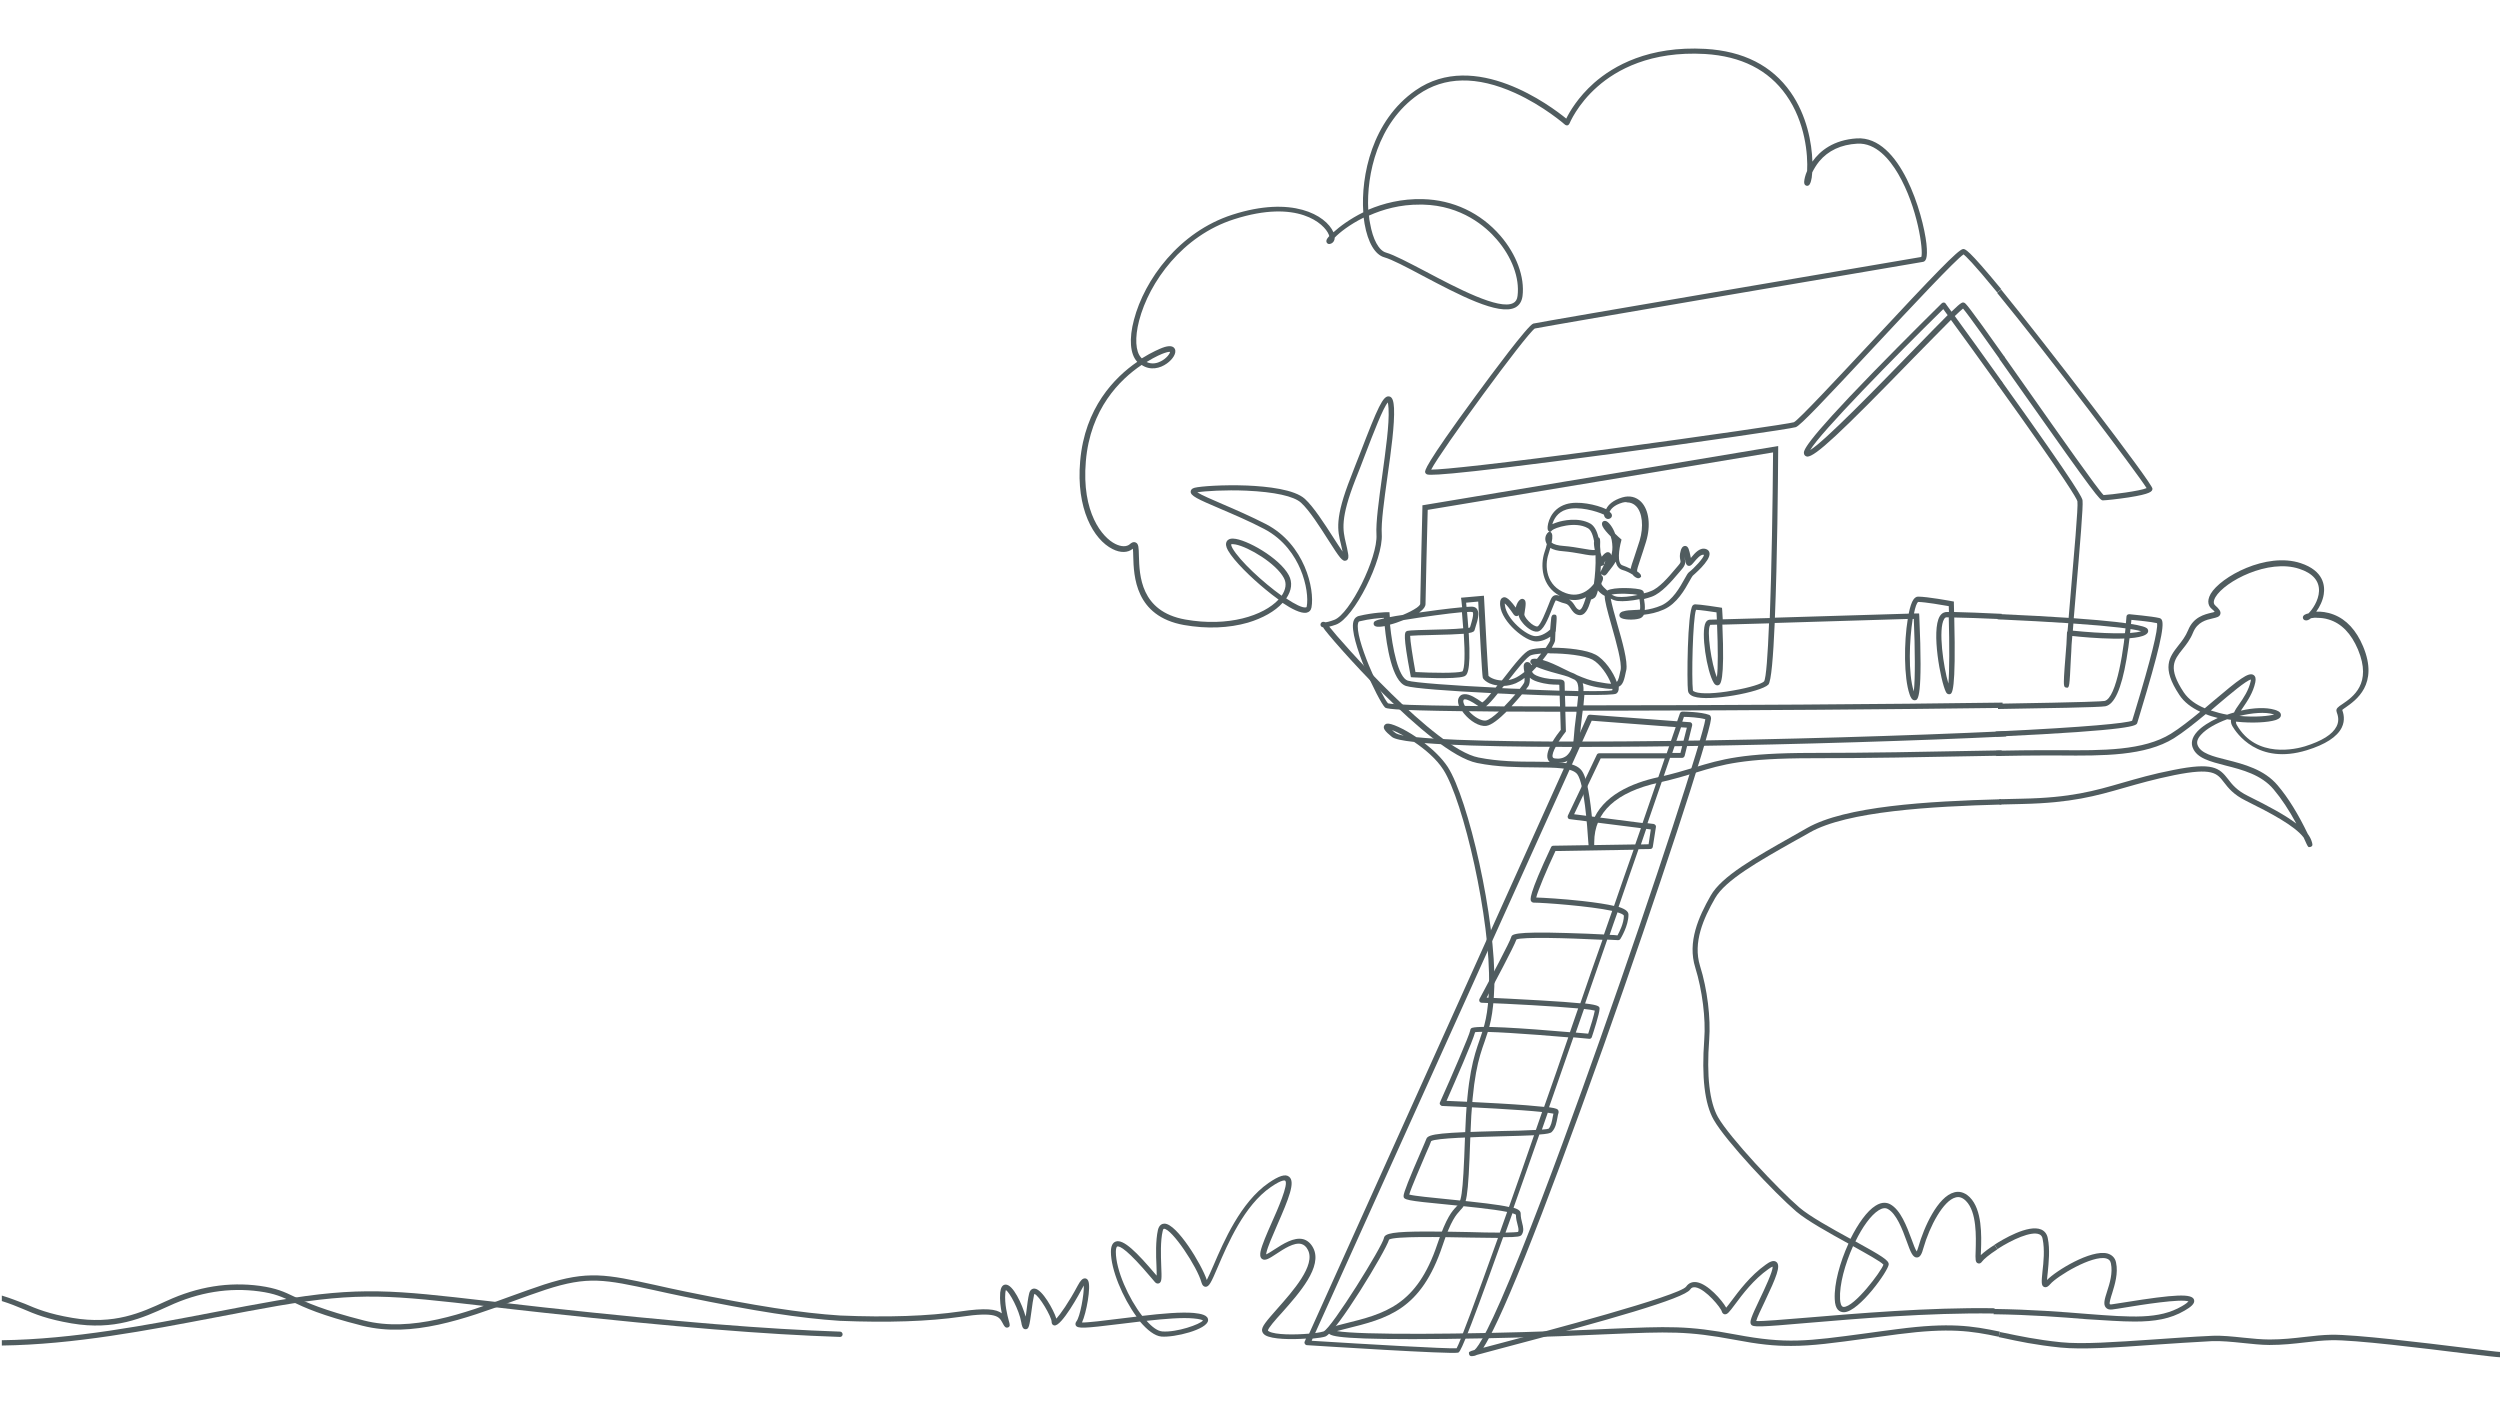 <?xml version="1.0" encoding="utf-8"?>
<!-- Generator: Adobe Illustrator 28.0.0, SVG Export Plug-In . SVG Version: 6.00 Build 0)  -->
<svg version="1.1" id="Layer_1" xmlns="http://www.w3.org/2000/svg" xmlns:xlink="http://www.w3.org/1999/xlink" x="0px" y="0px"
	 viewBox="0 0 1366 768" style="enable-background:new 0 0 1366 768;" xml:space="preserve">
<style type="text/css">
	.st0{fill:#505C5F;}
</style>
<g>
	<path class="st0" d="M1366,741.6v-2.9c-1.2,0-9-1-18.8-2.2c-22.6-2.8-60.5-7.4-73.3-7.2c-4.9,0.1-9.6,0.6-14.6,1.2
		c-6,0.7-12.2,1.4-19.2,1.4c-4.4,0-9.4-0.5-14.3-1c-5.9-0.6-12-1.3-17.3-1c-11.1,0.5-21.7,1.3-32,2c-20.8,1.4-38.7,2.7-50.4,1.5
		c-13.5-1.4-22.7-3.4-30.9-5.1l-2.5-0.5l-0.6,2.8l2.5,0.5c8.2,1.8,17.5,3.8,31.2,5.2c11.9,1.2,30,0,50.9-1.5
		c10.2-0.7,20.8-1.4,31.9-2c5-0.2,11,0.4,16.8,1c4.9,0.5,10.1,1.1,14.6,1.1c7.2,0,13.4-0.7,19.5-1.4c4.9-0.6,9.6-1.1,14.3-1.2
		c12.6-0.3,50.3,4.4,72.9,7.2C1358.5,740.9,1364.7,741.6,1366,741.6z"/>
	<path class="st0" d="M1166.4,722.1c10.9,0,19.5-1.4,27.3-6c3.1-1.8,5.9-3.8,5.1-6c-1.2-3.3-10-3-37.9,1.5c-3.3,0.5-5.8,0.9-7.1,1.1
		c-0.8,0.1-1-0.1-1-0.1c-0.4-0.6,0.6-3.9,1.3-6c1.4-4.6,3.4-10.9,2.1-16.8c-0.5-2.5-2.2-4.2-4.7-4.9c-9-2.3-28.1,9.4-33,14.5
		c0.1-1.2,0.2-2.8,0.4-4.2c0.5-5.3,1.3-12.5,0-18.7c-0.4-2.2-1.7-3.9-3.6-4.7c-7.1-3-21.3,5.6-25.5,8.3l1.6,2.4
		c8.2-5.3,18.5-9.9,22.8-8.1c1.1,0.4,1.7,1.3,1.9,2.6c1.2,5.8,0.5,12.7-0.1,17.8c-0.5,5.4-0.8,7.7,0.9,8.4c1.5,0.6,2.8-0.9,3.3-1.5
		c4-4.6,23.1-16,30.6-14.1c1.5,0.4,2.3,1.2,2.6,2.7c1.1,5.2-0.6,10.8-2.1,15.4c-1.3,4-2.2,7-0.7,8.7c0.7,0.9,1.9,1.3,3.5,1.1
		c1.3-0.1,3.9-0.6,7.2-1.1c8.5-1.4,30.4-4.9,34.5-3.3c-0.4,0.4-1.3,1.3-3.6,2.6c-12.5,7.3-27.4,6.1-52.1,4.2
		c-13.4-1.1-30.1-2.4-50.8-2.7l0,2.9c20.6,0.3,37.3,1.6,50.6,2.7C1150.2,721.4,1158.8,722.1,1166.4,722.1z"/>
	<path class="st0" d="M1260.3,461.1c-0.5-1.2-1.1-2.3-1.6-3.5c-4.9-6.4-17.7-13.2-31.6-20.1c-6.7-3.3-9.6-7-11.9-10
		c-3.9-5.1-6.3-8.1-27-4c-11.3,2.3-19.6,4.7-27.7,7c-15.3,4.4-28.6,8.2-55.5,8.8c-4.1,0.1-8.2,0.2-12.5,0.3l-0.1-2.9
		c4.3-0.1,8.5-0.2,12.5-0.3c26.6-0.5,39.6-4.3,54.8-8.7c8.1-2.3,16.5-4.8,27.9-7c21.4-4.3,25-1.2,29.8,5c2.2,2.9,4.8,6.2,10.9,9.2
		c11.7,5.8,20.5,10.6,26.4,15.1c-4-7.4-8.1-13.6-12.4-18.7c-6.7-8-17.1-10.7-26.2-13c-8.5-2.2-15.8-4-18-9.8c-0.8-2-0.9-5.1,2.5-8.8
		c2.6-2.8,6.6-5.3,11.2-7.4c-2.3-0.6-4.5-1.2-6.6-2.1c-6,5-12.3,10-17.4,13.2c-15.7,9.7-38.4,9.6-62.4,9.4c-3.2,0-6.4,0-9.7,0
		c-6.3,0-14,0.1-25,0.3l-0.1-2.9c11-0.2,18.7-0.3,25-0.3c3.2,0,6.5,0,9.7,0c23.6,0.2,45.9,0.3,60.9-9c4.7-2.9,10.4-7.4,16-12
		c-4.7-2.2-8.8-5.2-11.4-9.2c-10-15-5.4-20.7-0.6-26.9c2-2.5,4-5.1,5.4-8.5c2.9-7.2,9-8.6,12.7-9.5c0.6-0.1,1.3-0.3,1.8-0.5
		c-0.2-0.3-0.7-0.9-1.7-1.7c-1.3-1.1-3-3.7-0.5-8.1c5.4-9.3,30.4-23,49.2-16.8c12.7,4.2,13.3,12.5,12.6,17c-0.5,3.4-2.2,6.9-4.1,9.5
		c2.5-0.1,5.9,0.2,9.5,1.6c7,2.7,12.4,8.6,16.1,17.4c8.7,20.8-4.1,29.5-9.5,33.3c-0.7,0.5-1.5,1-1.9,1.4c0.6,1.7,1.8,5.5-0.3,9.7
		c-2.5,5-8.9,9.2-19,12.3c-26.8,8.3-38.6-9.5-40.7-13.1c-0.7-1.2-0.9-2.3-0.8-3.5c-0.7-0.1-1.4-0.2-2.1-0.3
		c-5.9,2.2-11.2,5.1-14.2,8.4c-2,2.1-2.6,4.1-1.9,5.8c1.7,4.4,8.3,6.1,16,8c9.1,2.3,20.4,5.2,27.7,13.9c5.8,6.8,11.3,15.8,16.5,26.6
		c0.9,1.2,1.6,2.5,2,3.7c0.6,1.8,0.9,2.8-0.4,3.3c-0.2,0.1-0.4,0.1-0.6,0.1C1261.3,463.2,1260.9,462.3,1260.3,461.1z M1262.7,337.8
		c-0.9,0.8-1.9,1.2-2.6,1.2c-1.2,0-1.7-0.7-1.8-1.4c-0.2-1.6,1.9-2.2,2.9-2.4c0,0,0.1,0,0.1,0c2.1-2,5.6-7,5.8-12.2
		c0.2-5.6-3.4-9.8-10.8-12.2c-16.9-5.6-40.7,6.8-45.8,15.5c-1.7,3-0.5,4.1-0.1,4.5c2,1.8,3.2,3.2,2.8,4.7c-0.4,1.6-2.1,1.9-4.2,2.4
		c-3.5,0.8-8.3,1.9-10.7,7.7c-1.5,3.8-3.8,6.7-5.8,9.2c-4.7,5.9-8.1,10.2,0.7,23.5c2.7,4,6.9,6.8,11.5,8.7c1.6-1.3,3.1-2.6,4.6-3.9
		c14.1-11.9,19.3-16,22-14.3c1.1,0.7,1.4,2,1,4c-1.2,5.7-4.3,10.2-6.8,13.9c-0.4,0.6-0.7,1.1-1.1,1.6c6.9-1.6,13.7-1.9,18.4-0.5
		c1,0.3,3.5,1,3.5,2.9c0,1.8-2.2,2.5-3.1,2.8c-3.9,1.2-12.4,1.8-21.5,0.8c0,0.6,0.1,1.1,0.4,1.7c10.8,18.9,33,13.1,37.3,11.8
		c9.3-2.9,15.1-6.5,17.3-10.9c1.7-3.3,0.6-6.3,0.1-7.7l-0.1-0.4c-0.5-1.6,0.9-2.6,3.2-4.1c5.7-3.9,16.3-11.1,8.5-29.8
		c-3.7-8.7-9-14.3-16-16.4c-2.2-0.7-4.3-0.9-6.1-0.9C1265.1,337.4,1263.8,337.6,1262.7,337.8z M1242.3,390.3
		c-4.6-1.4-11.7-0.8-18.7,0.9c9.1,0.8,16.2,0,19-0.8C1242.6,390.4,1242.4,390.3,1242.3,390.3z M1223.4,384.9
		c2.5-3.6,5.3-7.7,6.4-12.8c0.1-0.4,0.1-0.6,0.1-0.8c-2.6,0.5-11.4,8-18.5,14c-1.1,0.9-2.3,1.9-3.4,2.9c3,1,6.1,1.8,8.9,2.3
		c1.3-0.4,2.5-0.9,3.8-1.2C1221.4,387.7,1222.4,386.3,1223.4,384.9z"/>
	<path class="st0" d="M1090.7,402.5c76-3.6,76.6-6,77.1-7.5c0.3-1,0.9-2.9,1.6-5.3c10.2-33.6,13.5-47.9,11.8-51
		c-0.4-0.7-0.9-0.9-1.3-1c-4.1-1-15.9-2-16.4-2.1c-0.4,0-0.8,0.1-1.1,0.3c-0.3,0.3-0.5,0.6-0.5,1c-1.1,17.1-5.4,44.8-12,46.1
		c-1,0.2-8.7,0.7-58.2,1.5l0,2.9c25.2-0.4,55.8-0.9,58.7-1.5c4.9-1,8.7-9.4,11.5-25.6c1.6-9.1,2.4-18.2,2.7-21.6
		c3.2,0.3,10.7,1,14,1.8c0.7,3.2-3.3,19.5-12.1,48.4c-0.7,2.1-1.2,3.9-1.5,4.9c-3.1,1.3-24.1,3.5-74.6,5.9L1090.7,402.5z"/>
	<path class="st0" d="M1129.2,375.7c-1.5,0-1.5-1.2-1.5-3.4c0-2.8,0.6-10.4,1.4-20.3c0.1-2.2,0.2-4.4,0.3-6.3c0-0.3,0.1-0.6,0.3-0.8
		c0.1-1.4,0.3-2.9,0.4-4.4c-10.5-0.7-23.3-1.4-38.6-2.1l0.1-2.9c15.7,0.7,28.4,1.4,38.7,2.1c0.3-3.5,0.6-7,0.9-10.7
		c2-23.5,4.4-50.1,3.9-53c-0.3-1.3-5.1-10.1-43.7-63.9l2.3-1.7c43.6,60.9,44.1,64,44.2,65.2c0.4,3.1-1.3,23.3-3.9,53.7
		c-0.3,3.6-0.6,7.2-0.9,10.6c39,2.8,40,5.1,40.5,6.2c0.3,0.7,0.2,1.4-0.3,2c-4.1,4.9-32,2.5-41,1.5c-0.1,1.7-0.3,3.3-0.4,4.9
		c-0.1,2.3-0.2,5.1-0.4,7.8c-0.7,14.9-0.8,15.6-2.2,15.6C1129.3,375.7,1129.2,375.7,1129.2,375.7z M1132.9,340.7
		c-0.1,1.3-0.2,2.6-0.3,3.9c15.6,1.6,32.3,2.1,37.3,0.3C1166,343.7,1154.7,342.2,1132.9,340.7z"/>
	<path class="st0" d="M1149,273.4c1.5,0,8.1-0.7,14-1.6c12.2-1.9,13.1-3.3,13.1-4.8c0-3-59.4-80.3-82.7-108.8l-2.2,1.8
		c29.4,35.9,76.7,98.7,81.7,106.7c-3.5,1.6-19.4,3.6-23.5,3.8c-3.3-3.2-24.2-33-41.1-57c-4.6-6.6-9.2-13-13.4-19l-2.4,1.7
		c4.2,5.9,8.7,12.4,13.4,19C1145.2,271,1147.4,273.4,1149,273.4z"/>
	<path class="st0" d="M948.1,732.1c-26.2-4.9-36.2-4.5-69.4-3.1c-7.4,0.3-16,0.7-26.2,1.1c-27.1,1-58,1.6-80.8,1.6
		c-45.3,0-45.6-2.1-45.9-4c-0.3-1.9,2.3-2.7,5.1-3.5l3.5-0.9c22.2-5.5,39.7-9.8,51-43.6c4.9-14.6,8.1-18,10.2-20.2
		c2.8-3,3.7-3.9,4.9-38.9c1.1-32.8,4.8-43.3,8-52.5c2.5-7.2,4.7-13.4,5.1-29.3c1-36.1-14-101.3-25-118.3c-3.8-5.9-10-11.1-15.9-15.1
		c-6.5-0.7-10.7-1.6-12.1-2.7c-4.1-3.3-4.8-4.7-4.4-5.9c0.2-0.7,0.8-1.2,1.6-1.4c2.2-0.4,9,2.6,16.1,7.4
		c45.7,4.7,212.6,1.9,322.2-3.3l0.1,2.9c-95,4.6-262.7,8.2-317.9,3.6c4.9,3.8,9.6,8.3,12.7,13c11.2,17.2,26.5,83.4,25.5,119.9
		c-0.5,16.3-2.7,22.7-5.3,30.2c-3.2,9-6.7,19.2-7.8,51.6c-1.2,36.1-2.1,37-5.7,40.8c-1.9,2.1-4.9,5.2-9.5,19.1
		c-11.8,35.3-30,39.8-53.1,45.5l-3.5,0.9c-0.4,0.1-0.8,0.2-1.1,0.3c12.5,2.2,70,1.8,121.8-0.1c10.2-0.4,18.7-0.7,26.2-1.1
		c33.4-1.4,43.5-1.9,70,3.1c27.7,5.2,38.6,3.7,71.2-0.7c5.1-0.7,10.8-1.5,17.2-2.3c28.4-3.7,40.5-1.8,55.8,1.4l-0.6,2.8
		c-15-3.2-26.9-5-54.8-1.4c-6.3,0.8-12,1.6-17.1,2.3c-18.3,2.5-29.9,4.1-41.3,4.1C969.7,735.5,960.6,734.5,948.1,732.1z
		 M762.5,400.5c0.7,0.5,2.2,1,4.5,1.5c-2.6-1.4-4.8-2.5-6.4-3.1C761.1,399.4,761.7,399.9,762.5,400.5z"/>
	<path class="st0" d="M1002.5,709.9c-0.4-8.4,2.8-20.1,7.5-30.4c-10.7-5.9-22.6-12.5-28.5-17.5c-12.1-10.4-38.5-38.5-45.1-50.1
		c-5-8.7-6.7-23.5-5.2-43.9c0.9-11.3-1.1-27.1-4.9-39.3c-4.4-14,1.8-27.7,8.4-39.3c6-10.6,23.9-20.7,44.6-32.4
		c2.7-1.5,5.4-3.1,8.1-4.6c20.9-11.9,65.4-14.6,106.1-15.7l0.1,2.9c-38,1-84.3,3.6-104.8,15.3c-2.7,1.6-5.5,3.1-8.2,4.6
		c-19.5,11-37.9,21.4-43.5,31.3c-6.3,11-12.2,24.1-8.2,37c4,12.7,5.9,28.5,5,40.3c-1.5,19.6,0.2,34.2,4.8,42.3
		c6.4,11.2,32.8,39.3,44.5,49.4c5.6,4.8,17.3,11.3,27.9,17.1c4.1-8.2,9-15.2,13.7-18.1c3.6-2.3,6.3-1.7,8-0.8
		c5.7,3.1,9,12,11.7,19.2c0.9,2.5,2,5.5,2.8,6.6c0.2-0.4,0.5-1.2,0.9-2.5c3-10.7,10.6-27.5,19.6-29.8c2.1-0.6,5.3-0.5,8.5,2.7
		c6.8,6.8,6.4,20.9,6.1,29.3c0,0.8-0.1,1.6-0.1,2.3c1.9-1.8,4.9-4,7.5-5.6l1.6,2.4c-4.7,3-7.6,5.6-8.3,6.6c-0.7,1-1.5,1.4-2.3,1.1
		c-1.5-0.5-1.5-2-1.3-7c0.2-7.4,0.7-21.1-5.3-27.1c-1.8-1.8-3.7-2.5-5.7-1.9c-6.6,1.7-14.1,15.5-17.6,27.8c-0.7,2.6-1.6,5-3.5,5
		c-2.3,0.1-3.5-3.1-5.6-8.9c-2.3-6.4-5.6-15.1-10.3-17.6c-1.4-0.8-3.1-0.5-5,0.7c-4.3,2.7-8.9,9.2-12.7,17
		c14.5,8,18.2,10.3,18.2,12.5c0,3.3-16.2,26-24.4,26.2c0,0-0.1,0-0.1,0C1005.2,717,1002.7,715.7,1002.5,709.9z M1012.5,680.9
		c-4.4,9.8-7.5,21-7.1,28.9c0.1,1.9,0.5,4.2,1.9,4.3c5.8,0.3,20.7-19.5,21.8-23.1C1027.7,689.3,1019.6,684.9,1012.5,680.9z
		 M1029.1,691.1L1029.1,691.1L1029.1,691.1z"/>
	<path class="st0" d="M849,417.3c-2.1-0.3-2.9-1.5-3.3-2.5c-1.7-4.5,5-13.4,7.1-16c0-1.4-0.2-5.5-0.3-9.9c-11,0-20.7-0.1-29.3-0.1
		c-4,4-8.2,7.4-11,7.8c-4,0.6-9-2.8-12-6.4c-0.3-0.4-0.8-0.9-1.2-1.6c-40.7-0.5-41.7-1.5-42.3-2.1c-3.5-3.5-19.8-37.5-17.2-46.9
		c0.6-2,1.8-2.7,2.8-3c8.2-2,15.2-2.1,15.5-2.1h1.4l0.1,1.4c0,0.4,0.1,0.9,0.1,1.3c1.9-0.4,4.2-0.8,7.1-1.2c2.9-1.2,5.7-2.6,7.7-4
		c1.5-1.1,1.8-1.8,1.8-2c0-4.5,1.2-50.7,1.2-52.7l0-1.2l194.4-32.4l0,1.7c-0.1,17.9-0.5,60.7-1.8,92.1c26.9-0.8,61.2-1.8,73.1-2.2
		c0.7-3.5,1.6-6.3,2.6-7.7c0.7-1,1.6-1.6,2.5-1.6c5.1,0,18,2.4,18.5,2.5l1.1,0.2l0,1.2c0,1.5,0.1,3,0.1,4.5c5.6,0.1,15.7,0.5,26,1
		l-0.1,2.9c-10.7-0.5-20.4-0.8-25.8-0.9c1,41-1.2,41.6-2.4,41.9c-0.4,0.1-1.5,0.2-2.2-1.3c-2.8-5.6-8.1-33.5-3.3-41.3
		c1.2-1.9,2.7-2.3,3.8-2.3c0.3,0,0.7,0,1.2,0c0-1.1-0.1-2.1-0.1-3.2c-3.3-0.6-12.7-2.2-16.7-2.3c-0.8,0.5-1.6,2.8-2.3,6.3
		c0.8,0,1.3,0,1.4,0l1.4,0l0.1,1.4c2,45.2-0.8,45.8-2.2,46c-1.8,0.4-2.7-2-3.1-3.2c-3.2-9.2-3.1-28.6-1-41.2
		c-12.6,0.4-46.3,1.4-72.7,2.2c-0.8,18.3-1.9,32.2-3.5,33.7c-4.1,4.1-32.4,9.4-40.7,6.5c-2.4-0.8-3.1-2.2-3.2-3.2
		c-0.6-4.4-0.4-43.2,2.6-46.6c0.4-0.4,0.8-0.6,1.3-0.6c2.6,0,13,1.6,13.5,1.7l1.2,0.2l0.1,1.2c0.1,1.8,0.2,3.5,0.3,5.1
		c5.9-0.2,15.1-0.4,25.7-0.7c1-26.6,1.6-63.2,1.8-90.5l-188.7,31.4c-0.2,7.4-1.2,47.3-1.2,51.4c0,1.4-1,2.8-3,4.3
		c-0.2,0.1-0.4,0.3-0.5,0.4c0.7-0.1,1.5-0.2,2.2-0.3c1.8-0.3,13.5-1.9,21.3-2.6c-0.1-1.2-0.3-2.5-0.4-3.7l-0.2-1.5l12.5-1.1l0.1,1.5
		c0.8,15.8,2.1,39.6,2.4,42.3c0.6,0.7,3.3,2.4,7.3,2.5c0.2-0.2,0.4-0.5,0.6-0.7c6.9-8.9,11.7-14.9,14.7-16c1.8-0.6,4.9-1,8.7-1.1
		c1.4-2.1,2.3-3.6,2.4-4.1c0-0.5,0-1.2,0.1-2c-1.9,1.3-4.6,2.6-7.7,2.6c-6,0-18.8-10.6-19.7-19.5c-0.1-1-0.4-3.8,1.5-4.5
		c0.8-0.3,2.4-0.9,7,5.5c0.3-1.2,0.8-2.6,1.7-3.7c1.1-1.3,2-1.2,2.6-0.9c1.5,0.7,1.3,2.7,0.5,7.6l-0.1,0.7c-0.1,0.4,0.6,2,2.4,3.8
		c1.9,2,3.8,2.9,4.7,2.8c1.7-0.4,4.9-8.8,6-11.5c0.8-2.1,1.3-3.3,1.7-4c1.2-2,2.9-1.8,4.6-1.2c-10.1-5.4-10.7-16.8-8.4-23.8
		c0.6-1.7,1-3.2,1.3-4.5c-0.2-0.2-0.3-0.5-0.4-0.8c-0.9-2-0.3-4,0.6-5.1c0.5-0.6,0.9-0.8,1.3-0.9c-0.5-0.2-1.1-0.6-1.1-1.9
		c-0.1-2.1,1.4-10.4,10.1-13.1c6.5-2,16.5,0.2,21.9,2.7c1.1-2.4,3.8-4.9,8.8-6.4c4-1.2,7.6-0.3,10.3,2.4c4.3,4.4,5.4,12.9,2.7,21.8
		c-1.2,3.9-2.2,6.9-3,9.3c-1.4,4.1-2,6-1.9,6.9c1.2,0.8,2,1.6,2.1,2.1l0.1,0.9l-0.7,0.5c-0.8,0.6-1.7,0.1-2.4-0.3
		c-0.7-0.4-1.2-0.9-1.5-1.4c-1.4-0.9-3.5-2-5.7-2.6c-2-0.6-3.1-2.4-3.6-4.5c-1,1.8-2.2,3.3-3.3,4.7c-0.4,0.4-0.7,0.9-1,1.3
		c-0.8,1.1-1.6,2.1-2.8,1.3c-0.3-0.2-0.5-0.4-0.6-0.7c0,0.3,0,0.6-0.1,0.8c0.6,0.3,0.9,0.9,0.9,1.8c0,0.6-0.3,1.5-0.9,2.6
		c0,0.3,0.1,0.6,0.2,0.8c0.5,0.8,1.6,2,3,3.2c3.4-2.1,16.5-1.5,18.9-0.3c1,0.5,1.1,1.3,1.1,1.6c0,0.1,0,0.1,0,0.2
		c1.4-0.3,2.7-0.7,3.8-1.2c4.5-1.6,9.8-7.8,13.3-12c0.7-0.8,1.3-1.5,1.8-2.1c1.3-1.5,1.3-1.9,1-3c-0.2-1.1-0.5-2.6,0.3-5.2
		c0.2-0.7,0.8-2.4,2.4-2.4c1.8,0.1,2.2,2.3,2.9,5.7c0.1,0.3,0.1,0.6,0.2,0.9c0.1-0.1,0.2-0.2,0.2-0.3c2-2.4,4.9-5.9,8.3-4.5
		c1,0.4,1.6,1.2,1.7,2.2c0.5,4.3-9.2,12.2-9.2,12.3c-0.3,0.3-1,1.6-1.7,2.8c-2.6,4.7-6.9,12.4-14,15.6c-4,1.8-7.7,2.5-11,2.9
		c-0.5,1-1.3,1.8-2.5,2.1c-3,0.9-8.9,0.7-10.3-0.6c-0.5-0.4-0.7-1.1-0.5-1.7c0.3-1.2,1.6-1.6,2.2-1.7c1.6-0.5,3.6-0.6,5.9-0.7
		c1,0,2-0.1,3.1-0.2c0.2-1.3,0.1-3.2-0.3-5.7c-4.4,0.9-8.8,1.3-11.7,1c-1.3-0.1-2.7-0.6-4-1.3c0.6,3.3,2.2,9.1,3.5,13.6
		c2.9,10.1,5.9,20.6,5,25.5l-0.1,0.3c-1,5-1.7,7.7-4,8.7c0,0.1,0,0.3,0,0.4c0.1,2-0.7,3-1.4,3.4c-0.9,0.6-7.6,0.8-17.4,0.7
		c-0.1,1.7-0.3,3.6-0.5,5.7c73.1,0,167.7-0.6,229-1.5l0,2.9c-58,0.8-141.4,1.4-207.7,1.5c-7.7,0-14.9,0-21.7,0
		c-0.1,0.8-0.2,1.5-0.3,2.3c-0.5,4.4-1.1,9-1.2,12.2c-0.3,5.2-2.1,9.4-5,11.8c-1.8,1.5-4,2.2-6.5,2.2
		C850.5,417.5,849.8,417.4,849,417.3z M855.3,388.9c0.1,3.7,0.2,7.5,0.3,10.3l0,0.5l-0.3,0.4c-3.3,4.1-7.8,11.3-6.9,13.6
		c0.1,0.2,0.2,0.5,1.1,0.7c2.5,0.4,4.7-0.1,6.4-1.4c2.3-1.9,3.7-5.3,4-9.7c0.2-3.3,0.7-8,1.3-12.4c0.1-0.7,0.2-1.3,0.2-2
		C859.3,388.9,857.3,388.9,855.3,388.9z M802.6,388.6c3,3.3,6.8,5.4,9.2,5.1c1.6-0.2,4.3-2.2,7.2-4.9
		C813,388.7,807.5,388.7,802.6,388.6z M855.1,380.2c0.1,1.8,0.1,3.8,0.2,5.9c2.1,0,4.2,0,6.4,0c0.2-2.1,0.4-4,0.6-5.7
		C860,380.3,857.6,380.2,855.1,380.2z M831.6,379.4c-1.6,1.9-3.6,4.2-5.7,6.5c8.3,0,17.2,0.1,26.5,0.1c-0.1-2-0.1-4.1-0.2-5.9
		C845.7,380,838.7,379.7,831.6,379.4z M818.4,378.9c-2.9,3.6-4.9,5.8-6.4,7c3.2,0,6.5,0,9.9,0.1c2.1-2.2,4.3-4.5,6.1-6.6
		C824.8,379.2,821.6,379,818.4,378.9z M800,382.2c-0.1,0-0.3,0.1-0.4,0.5c-0.2,0.6,0.1,1.7,0.8,3c2.4,0,4.8,0.1,7.4,0.1
		c-4.2-2.9-6.3-3.7-7.3-3.7C800.3,382.1,800.2,382.1,800,382.2z M809.9,383.8c1-0.5,2.8-2.5,4.9-5.1c-22.5-1.1-42.8-2.6-46.6-3.9
		c-7.6-2.5-10.6-22.3-11.6-32.7c-2,0.4-3.8,0.5-4.8,0.2c-1.1-0.3-1.4-1.2-1.2-2c0.2-0.6,0.3-1.3,5.6-2.4c0-0.1,0-0.2,0-0.3
		c-2.4,0.1-7.7,0.5-13.4,1.9c-0.1,0-0.5,0.1-0.7,0.9c-2.2,7.8,12.5,39.6,16.3,43.9c2.5,0.7,16.8,1.1,38.8,1.4
		c-0.5-1.3-0.7-2.6-0.4-3.8c0.5-1.5,1.5-2.2,2.2-2.4c0.4-0.1,0.9-0.2,1.3-0.2C803.1,379.2,806.5,381.4,809.9,383.8z M941.1,341.3
		c1.4,31.9-1.1,32.7-2.2,33.1c-0.5,0.2-1.6,0.2-2.5-1.3c-3.8-6.1-7.2-27.9-4.4-33c0.7-1.3,1.8-1.5,2.3-1.5c0.4,0,1.7,0,3.8-0.1
		c-0.1-1.3-0.1-2.6-0.2-3.9c-3.2-0.5-8.8-1.3-11.2-1.4c-1.8,5-2.5,37.5-1.7,44c0,0.3,0.5,0.6,1.3,0.9c3.4,1.2,11.3,0.9,20.6-0.8
		c9.5-1.6,15.9-3.8,17-5c1.1-1.8,2-14.3,2.7-31.7C956.1,340.9,946.9,341.1,941.1,341.3z M1045.1,338.2c-1.8,11.2-2.6,29.6,0.6,39.6
		c0.8-6.4,0.7-23.5,0-39.6C1045.5,338.2,1045.3,338.2,1045.1,338.2z M881,376.4c-2,0.1-4.7-0.3-8.4-0.9c-2.6-0.5-5.2-1.2-7.8-2.2
		c0.2,0.7,0.3,1.4,0.4,2.3c0,0.6,0.1,1.3,0,2c8.2,0.1,14.1,0,15.7-0.4C881,377.1,881.1,376.8,881,376.4z M856.9,369.8
		c-1.3-0.5-3-0.9-5.1-1.5c-6.1-1.6-9.9-2.9-12.2-3.9c-0.8,0.9-1.7,1.8-2.5,2.6c0.4,1,1.4,1.9,3.9,2.7c4.4,1.4,7.7,1.4,10,1.5
		c1.8,0,3.9,0.1,3.9,2c0,0.3,0,1.9,0.1,4.2c2.6,0.1,5.1,0.1,7.4,0.2c0-0.7,0-1.3,0-1.8c-0.2-2-0.4-3.2-2-4.4
		C859.2,370.9,858.1,370.4,856.9,369.8z M850.9,374.1c-2.3,0-6-0.1-10.8-1.6c-2-0.6-3.3-1.4-4.2-2.2c0.1,1.7-0.1,3.3-0.7,4.5
		c-0.2,0.3-0.7,1-1.4,1.9c6.3,0.3,12.5,0.5,18.3,0.7c0-1.4-0.1-2.5-0.1-3.2C851.7,374.1,851.3,374.1,850.9,374.1z M881.1,377.1
		L881.1,377.1z M828.3,373.3c-2.4,1-4.6,1.4-6.6,1.5c-0.3,0.4-0.7,0.8-1,1.2c3.2,0.2,6.5,0.3,9.7,0.4c1.1-1.4,2-2.6,2.3-3.2
		c0.3-0.5,0.4-1.6,0.3-2.8C831.4,371.7,829.8,372.6,828.3,373.3z M813.9,373.4c-1.5-0.7-3.3-1.9-3.7-3.1c-0.4-1.2-1.7-25.9-2.5-41.6
		l-6.6,0.6c0.1,0.6,0.1,1.4,0.2,2.3c1.9-0.1,3.3-0.2,3.9,0c0.9,0.2,1.6,0.7,2,1.5c1.2,2.1,0.3,5.6-0.9,9.2c-0.2,0.7-0.4,1.3-0.5,1.7
		c-0.2,0.9-0.7,1.5-3.3,1.9c0,0.5,0.1,1,0.1,1.5c1.2,20.8-1.3,21.7-2.7,22.2c-4.7,1.7-25.6,0.6-27.9,0.5l-1.1-0.1l-0.2-1.1
		c-4.3-22.5-3.1-23.3-2.3-23.9c0.7-0.5,1.7-0.6,12.8-0.9c5.4-0.1,13.5-0.3,18.3-0.8c-0.2-2.9-0.5-5.8-0.7-8.8
		c-7.8,0.7-21.5,2.6-31.9,4.3c-2.5,1-5,1.9-7.4,2.5c1.3,12.7,4.5,28.9,9.7,30.6c3.4,1.1,24.8,2.7,48,3.8c0.3-0.4,0.7-0.8,1-1.2
		C816.3,374.3,814.9,373.8,813.9,373.4z M845.7,356.9c-0.8,1.2-1.8,2.4-2.8,3.7c3.6,1,7.6,2.9,11.8,5c1.1,0.5,2.2,1.1,3.3,1.6
		c1.5,0.5,2.7,1.1,3.7,1.7c3.7,1.6,7.6,3.1,11.4,3.7c3.4,0.6,5.6,1,7.2,1c-1.7-4.7-6.1-11-10.2-13.2c-4.4-2.3-14.8-3.4-23.1-3.4
		C846.6,356.9,846.2,356.9,845.7,356.9z M1063.6,337.3c-0.3,0-0.8,0.1-1.3,0.9c-3.4,5.5-0.4,26.2,2.3,35.3
		c0.6-6.6,0.6-21.4,0.2-36.2C1064.3,337.3,1063.9,337.3,1063.6,337.3z M873.1,322.6c-0.5,2.1-1.1,3.6-1.9,4.1
		c-0.7,0.5-1.4,0.8-1.9,0.9c0,0,0,0.1,0,0.1c-0.1,0.3-0.3,0.8-0.4,1.3c-0.9,2.8-2.6,8-6.6,7c-2.1-0.5-3.2-2.2-4.1-3.6
		c-0.9-1.4-1.6-2.3-2.9-2.6c-1.3-0.3-2.5-0.7-3.4-1.1c-0.7-0.3-1.7-0.7-1.9-0.6c0,0-0.1,0.1-0.1,0.2c-0.3,0.5-0.9,2-1.5,3.5
		c-2.8,7.3-5.3,12.9-8.3,13.3c-3,0.4-6.3-2.8-7.2-3.7c-0.7-0.8-2.9-3.1-3.1-5.3c-0.2,0.3-0.5,0.5-0.9,0.5c-0.3,0.1-1.1,0.1-1.8-0.8
		c-2.3-3.4-3.9-5.3-4.9-6.1c0,0.3,0,0.6,0.1,1c0.7,7.5,11.9,16.9,16.8,16.9c3.6,0,6.7-2.5,7.9-3.6c0.2-2.4,0.4-4.9,0.6-6.4
		c0.1-0.5,0.3-1.9,1.7-1.8c1.5,0.2,1.5,0.2,0.8,8.7l0,0.5l-0.2,0.2c-0.1,1.9-0.2,3.7-0.2,4.6c0,0.7-0.7,2.2-1.8,4.1
		c8.7,0,19.1,1.2,23.9,3.8c4.8,2.5,9.8,9.6,11.6,14.9c1-1,1.3-2.9,2-6.1l0.1-0.3c0.8-4.2-2.4-15.3-4.9-24.2
		c-2.5-8.8-3.8-13.7-3.8-16.4C875.1,324.7,873.9,323.6,873.1,322.6z M833.4,362.1c0.5-0.4,1.2-0.5,1.9-0.2c0.8,0.3,1.2,0.9,1.4,1.5
		c0.1-0.1,0.2-0.2,0.4-0.4c-1.1-0.9-1-1.4-0.9-1.7c0.3-1.5,1.9-1.5,3.6-1.3c0.8-1,1.6-2,2.3-2.9c-2.4,0.2-4.4,0.5-5.5,0.9
		c-2.3,0.8-7.6,7.6-12.3,13.6c1-0.2,1.9-0.5,3-0.9c1.8-0.7,3.7-2,5.6-3.5C832.4,364.5,832.3,362.9,833.4,362.1z M934.5,341.4
		c-2.2,2.8,0.7,21.7,3.6,28.6c0.7-4.6,0.6-16.4,0.1-28.7C936.3,341.4,935,341.4,934.5,341.4z M781.3,347c-4.3,0.1-9,0.2-10.8,0.4
		c0,2.6,1.4,11.5,2.9,19.8c9.1,0.5,22.6,0.7,25.6-0.3c1.4-1.3,1.5-10,0.8-20.6C796.1,346.6,790.4,346.8,781.3,347z M803.6,341.5
		c0.5-1.7,1.8-5.8,1.1-7c0-0.1-0.1-0.1-0.2-0.1c-0.4-0.1-1.5-0.1-2.9,0c0.2,2.5,0.5,5.5,0.7,8.7c0.3-0.1,0.6-0.1,0.8-0.2
		C803.3,342.5,803.5,342,803.6,341.5z M925.9,306.8c-1.3,1.5-2,2.5-3.1,2.4c-0.5,0-1-0.3-1.3-0.8c-0.4-0.6-0.6-1.6-1-3.5
		c0-0.2-0.1-0.4-0.1-0.7c0,0.5,0.1,0.9,0.2,1.4c0.4,1.7,0.4,3.1-1.7,5.5c-0.5,0.6-1.1,1.3-1.8,2.1c-3.7,4.4-9.3,10.9-14.5,12.8
		c-1.3,0.5-2.8,0.9-4.3,1.3c0.3,1.8,0.6,4,0.4,6c2.8-0.4,5.8-1.1,9.1-2.5c6.2-2.8,10.2-10.1,12.6-14.4c1.2-2.2,1.8-3.2,2.4-3.7
		c2.7-2,8.4-8.1,8.2-9.5c-0.1-0.1-0.3-0.1-0.4-0.1C929,303.1,927,305.5,925.9,306.8z M857.4,327.6c1.4,0.8,2.3,2.1,3,3.2
		c0.8,1.3,1.4,2.1,2.4,2.4c1.4,0.4,2.6-3.3,3.2-5.1c0.2-0.6,0.4-1.1,0.5-1.5c0-0.1,0.1-0.2,0.1-0.3
		C864.3,327.5,861.2,328.3,857.4,327.6z M894.8,325.1c-2.4-0.7-10.8-1-14.3-0.2c1.1,0.6,2.3,1.1,3.4,1.2
		C886.4,326.4,890.6,326,894.8,325.1C894.8,325.1,894.8,325.1,894.8,325.1z M871.8,303.4c-1.7,0.3-4.2-0.1-7.8-0.8
		c-2.9-0.5-6.3-1.1-9.9-1.4c-3-0.2-5.3-0.8-7-1.8c-0.3,1-0.6,2.1-1,3.3c-2.2,6.5-1.4,17.5,9.5,21.4c3.9,1.4,7.6,1,11-1.1
		c1.9-1.2,3.3-2.7,4.3-4C871.5,314.9,872,309,871.8,303.4z M874.7,309.4L874.7,309.4c-0.1,1-0.1,2.1-0.2,3.2
		c0.1-0.4,0.4-0.8,0.6-1.3c0.3-0.7,0.8-1.6,1.3-2.6L874.7,309.4z M886.6,274.6c-4.9,1.4-6.5,3.8-7,4.8c-0.1,0.1-0.1,0.2-0.1,0.3
		c0.6,0.4,0.9,0.8,1.1,1.2c0.4,0.9,0.1,1.8-0.7,2.3c-0.8,0.5-1.7,0.5-2.4,0c-0.6-0.4-1-1.1-1.1-2c-4-1.9-13.9-4.8-20.5-2.8
		c-5,1.5-6.9,5.4-7.7,8c1-0.5,2.1-0.8,2.9-1.1c2.5-0.8,11.3-2.9,17.9,0.8c2,1.2,3.5,3.7,4.4,7.5c1,0.4,1,1.5,0.9,4.3
		c0,0.3,0,0.6,0,0.9c0.1,0.9,0.2,1.9,0.2,2.9c0.2,0.9,0.4,1.7,0.7,2.5c1-1.3,2.2-2.5,3.3-2.5c0.7,0,1.4,0.4,1.7,1.1
		c0.1,0.2,0.2,0.5,0.2,0.7c0.5-1.7,0.8-3.8,0.5-6.5c-0.1-1.4-0.4-2.7-0.8-3.9c-1.8-1.8-3.8-4-4.5-5.6c-0.4-1-0.4-1.8,0.1-2.4
		c0.5-0.5,1.1-0.6,1.8-0.4c1.3,0.4,3.6,3,5,6.9c1.1,1.1,2.1,2,2.8,2.6l0.7,0.6l-0.2,0.9c-1.1,3.9-2.4,12.2,0.7,13.2
		c1.2,0.4,2.9,1.1,4.5,1.9c0.3-1.6,1-3.6,1.9-6.2c0.8-2.4,1.8-5.4,3-9.2c2.3-7.7,1.5-15.4-2-18.9c-1.3-1.3-3-2-4.8-2
		C888.3,274.2,887.5,274.4,886.6,274.6z M876.4,307.8l0,0.7c0.3-0.7,0.6-1.4,0.8-2.1C876.9,307,876.5,307.5,876.4,307.8z
		 M876.4,307.9L876.4,307.9L876.4,307.9z M876.4,307.7C876.4,307.7,876.4,307.7,876.4,307.7L876.4,307.7z M877.6,304L877.6,304
		L877.6,304z M871,295.7c-0.9-4.8-2.3-6.5-3.4-7.1c-6.9-4-18.2-0.2-19.6,1.2c-0.3,0.5-0.7,0.8-1.1,0.8c0.1,0,0.2,0.1,0.3,0.1
		c1.1,0.6,1.3,2.5,0.6,5.8c1.3,1,3.5,1.6,6.5,1.8c3.8,0.3,7.3,0.9,10.2,1.4c2.6,0.5,5.9,1,6.9,0.8C871,298.6,870.8,296.8,871,295.7z
		"/>
	<path class="st0" d="M986.8,249.3c-0.6-0.3-1-0.8-1.1-1.4c-0.3-1.5-0.9-4.7,37.4-44.1c18.7-19.2,37.7-37.9,37.9-38.1
		c0.3-0.3,0.7-0.4,1.1-0.4c0.4,0,0.8,0.2,1,0.6c0,0.1,1.2,1.6,3.2,4.4c5.5-5.4,6-5.2,6.9-4.9c0.8,0.3,1.5,0.5,21.8,29.2
		c0.5,0.7,0.3,1.6-0.3,2c-0.7,0.5-1.6,0.3-2-0.3c-4.8-6.8-17.1-24.2-20.1-27.7c-0.9,0.7-2.4,2.1-4.5,4.1
		c5.6,7.7,15.4,21.2,25.7,35.7c0.5,0.6,0.3,1.6-0.3,2c-0.6,0.5-1.6,0.3-2-0.3c-10.2-14.3-19.8-27.5-25.5-35.3
		c-5.3,5.3-12.8,13-20.2,20.5c-40.8,42-54,54.2-58.3,54.2C987.2,249.4,987,249.4,986.8,249.3z M987.6,246.6
		C987.6,246.6,987.6,246.6,987.6,246.6L987.6,246.6z M1061.8,168.9c-26.7,26.2-67.1,67.4-72.7,77c7.9-4.8,36.8-34.5,54.6-52.8
		c9.9-10.2,16.3-16.7,20.5-20.9C1063.2,170.8,1062.4,169.7,1061.8,168.9z"/>
	<path class="st0" d="M867.8,459.5c-0.5-7.8-2.2-31.5-6-36.5c-2.8-3.6-12.1-3.6-22.8-3.7c-9.7-0.1-20.6-0.1-31.9-2.4
		c-26-5.2-82.5-70.9-83.9-73.7c-0.1-0.2-0.1-0.3-0.2-0.4c-1.1-0.2-1.3-0.8-1.4-1c-0.3-0.7,0.1-1.6,0.8-1.9c0.5-0.2,1.1-0.2,1.7,0.1
		c0.7,0,2.2-0.3,4.9-1.3c8.6-3.1,23.9-34.1,23.1-46.6c-0.4-6.5,1.3-18.8,3.1-31.9c1.9-14,4-28.5,3.5-37c-0.1-1.8-0.3-2.7-0.4-3.3
		c-2.5,2.8-7.8,16.5-12.5,28.8c-1.6,4.2-3.3,8.7-5.1,13.1c-8.5,21.7-7,27.8-5.3,35c0.4,1.8,0.9,3.6,1.2,5.7c0.2,1.1,0.5,3.2-1.1,3.8
		c-2,0.7-3.5-1.5-9.7-11.2c-4.6-7.2-10.3-16.2-14.9-20.4c-3.9-3.6-14.5-5.9-29.8-6.6c-11.5-0.5-22.8,0.2-26.9,0.9
		c2.3,1.5,8.1,4,13.7,6.4c7,3,15.7,6.8,23.9,11c21.1,11,26.6,35.4,24.8,45.5c-0.3,1.6-1.3,2.6-2.8,2.9c-3,0.5-8.1-2.1-13-5.4
		c-4.1,4.6-10.9,8.4-18.9,10.8c-10.4,3-22.5,3.5-35,1.3c-26.8-4.8-27.4-26.9-27.7-37.5c0-1.5-0.1-3.2-0.2-4.2
		c-2.7,2.3-6.8,2.4-11.1,0.2c-10.4-5.2-20-22.1-17.7-48c2.5-29.2,18.8-45.8,31.2-54.3c0,0-0.1-0.1-0.1-0.1
		c-3.8-4.1-4.5-12.5-1.7-22.9c5.7-21.8,24.6-48,53.8-57.4c32.6-10.5,51,0.2,55.2,9.6c3.4-3.1,9-7.3,16.3-10.9
		c-1.4-19.9,4.8-50.1,28.5-66.6c32.5-22.7,74.1,8.6,82.4,15.4c1.7-3.5,6.3-11.6,15.2-19.5c10.7-9.4,29.9-20.3,60.8-18.6
		c20.7,1.2,36.4,9.1,46.6,23.7c8.9,12.7,11.6,27.8,11.9,37.9c4.1-5.9,11.6-11.9,24.3-12.7c23.9-1.4,36.2,41.7,38,57.5
		c0.9,8.4-0.5,9.8-2,10c-2,0.3-204.9,34.9-212,36.4c-5.1,3.6-51.2,66.6-56.6,77.1c0,0,0,0,0,0c6.6,0,35.3-3,99.4-11.6
		c50.4-6.8,96.5-13.5,98.8-14.3c2.6-1.3,23.6-23.8,42.1-43.6c35.3-37.9,47.5-50.5,50.2-51c1.2-0.2,2.6-0.4,21,21.9l-2.2,1.8
		c-13.5-16.5-17.4-20-18.4-20.8c-4.2,2.7-28.6,28.8-48.4,50c-28.2,30.2-40.8,43.6-43.3,44.4c-2.7,0.9-52.5,8.1-100.6,14.6
		c-97.5,13.1-100.2,11.6-101.1,11.1c-0.4-0.2-0.7-0.6-0.8-1c-0.2-0.8-0.8-3.1,27.7-41.9c8.5-11.6,28.6-38.7,31.4-39.4
		c3.5-0.9,202-34.7,212-36.4c1.2-3.2-1.9-27.1-12.7-45.5c-4.6-7.8-12.1-17-22.3-16.4c-8.9,0.5-15.9,3.8-20.8,9.7
		c-1.7,2.1-2.9,4.2-3.8,6c-0.1,2.2-0.4,3.9-0.7,4.8c-0.3,1-0.8,2.8-2.4,2.5c-0.5-0.1-1.4-0.5-1.3-2.3c0.1-1.2,0.5-3.3,1.6-5.8
		c0.5-8.8-1-26.7-11.4-41.4c-9.7-13.8-24.6-21.3-44.4-22.5c-29.8-1.7-48.4,8.7-58.7,17.8c-11.2,9.8-15.3,20.2-15.4,20.3
		c-0.2,0.4-0.6,0.8-1,0.9c-0.5,0.1-0.9,0-1.3-0.3c-0.1-0.1-11.7-10.3-27.4-17.4c-20.8-9.4-38.6-9.1-52.9,0.9
		c-22.2,15.5-28.3,43.7-27.3,62.9c8.2-3.5,18.3-6.1,29.8-5.8c16.5,0.4,31.6,7.5,42.4,20c8.8,10.2,13.4,22.6,12.1,33
		c-0.4,2.9-1.7,5-3.9,6.2c-9,4.7-31.1-7-50.6-17.3c-9-4.8-16.8-8.9-21-10.1c-5.1-1.4-9-8.1-10.8-18.3c-0.2-1.1-0.3-2.2-0.5-3.4
		c-7.7,3.8-13.2,8.2-15.8,10.9c0,1.6-0.8,2.7-1.8,3.2c-1.2,0.6-1.9,0.3-2.3-0.1c-0.2-0.2-0.8-0.9-0.3-2c0.2-0.4,0.6-1.1,1.4-1.9
		c-0.1-0.3-0.2-0.6-0.3-0.9c-2.3-5.7-16.8-19.5-51.7-8.3c-28.2,9-46.4,34.3-51.9,55.4c-2.4,9.3-2,16.9,1.1,20.2
		c0.1,0.2,0.3,0.3,0.4,0.4c5.6-3.5,10-5.3,11.3-5.8c3.5-1.3,5.8-1.1,6.7,0.6c1.2,2.3-1.2,5.8-4.3,8c-3.7,2.7-9.1,4-13.8,0.8
		c-11.9,8-28.1,24-30.5,52.7c-2.4,28,9,41.6,16.1,45.1c3.2,1.6,6.2,1.7,8,0.1c0.4-0.4,1.7-1.5,3.1-0.9c1.7,0.7,1.7,2.9,1.8,7.3
		c0.3,10.6,0.8,30.4,25.3,34.8c23.5,4.2,42.8-2.1,51-10.9c-2.6-1.9-5.1-3.8-7.1-5.5c-7.8-6.4-17.2-15.5-20.5-21.3
		c-1.2-2.1-1.4-3.7-0.7-5c0.4-0.7,1.4-1.6,3.5-1.5c7,0.2,25.3,10.5,30.4,20c2.1,3.9,1.6,8.3-1.4,12.7c4.8,3.2,8.8,5.2,10.7,4.9
		c0.3,0,0.4-0.1,0.5-0.5c0.8-4.3,0-12.3-3.5-20.5c-2.9-6.8-8.7-16.1-19.8-21.9c-8-4.2-16.7-7.9-23.7-10.9
		c-12.9-5.5-16.6-7.2-16.4-9.6c0.1-0.7,0.5-1.6,2.2-2c3.3-0.8,15.4-1.7,28.6-1.2c11.3,0.5,25.9,2.1,31.6,7.3
		c4.8,4.4,10.7,13.6,15.4,20.9c1.8,2.8,3.8,5.9,5.2,7.9c-0.3-1.4-0.6-2.7-0.9-4c-1.9-7.6-3.5-14.2,5.4-36.7
		c1.7-4.4,3.4-8.9,5.1-13.1c9.7-25.2,12.5-31.5,15.8-31c2.1,0.3,2.5,3.3,2.7,6.4c0.4,8.8-1.6,23.4-3.6,37.5
		c-1.8,12.9-3.5,25.1-3.1,31.3c0.9,14-15.2,46-25,49.5c-1.5,0.5-2.7,0.9-3.7,1.1c5.7,7.4,57.9,66.8,81.5,71.5
		c11,2.2,21.8,2.3,31.3,2.3c12.5,0.1,21.5,0.1,25.1,4.8c3.1,4,4.8,16,5.9,28.3c5.4-14.7,21.7-21.5,35.8-24.6
		c8.3-1.8,14.3-3.7,20.1-5.4c14.6-4.4,26.2-7.9,64-7.9c31.2,0,62.1-0.6,86.9-1.1c6-0.1,11.6-0.2,16.8-0.3l0.1,2.9
		c-5.2,0.1-10.9,0.2-16.8,0.3c-24.9,0.5-55.8,1.1-87,1.1c-37.4,0-48.8,3.4-63.2,7.8c-5.6,1.7-11.9,3.6-20.3,5.5
		c-23.5,5.2-35.4,16.2-35.4,32.6c0,2.7,0,3.6-1.4,3.7c-0.1,0-0.1,0-0.2,0C868.1,463.9,868.1,463.3,867.8,459.5z M672.7,297.4
		c0,0-0.1,0.6,0.7,2.1c4,7,16.7,18.7,26.9,26c2.3-3.4,2.8-6.8,1.2-9.7c-4.2-7.9-19.2-16.9-26.4-18.3c-0.7-0.1-1.3-0.2-1.6-0.2
		C673,297.3,672.7,297.5,672.7,297.4z M636.2,192.9c-1.2,0.4-4.9,1.9-9.7,4.9c3.1,1.5,6.1,0.5,7.8-0.4c3.2-1.6,5-4.3,5-5.1
		C639.1,192.2,638.2,192.2,636.2,192.9z M748,117.8c0.1,1.5,0.3,2.9,0.6,4.2c1.5,8.8,4.8,14.9,8.7,16c4.5,1.3,12.4,5.5,21.6,10.3
		c17,9,40.3,21.3,47.9,17.3c1.4-0.7,2.2-2,2.4-4c1.2-9.7-3.1-21.2-11.4-30.8c-5.9-6.9-19.1-18.5-40.3-19c-0.5,0-1.1,0-1.6,0
		C765.1,111.7,755.6,114.4,748,117.8z"/>
	<path class="st0" d="M1,732.3c39.1-0.5,79.4-8.3,115.9-15.3c12-2.3,23.4-4.5,34.5-6.4c45.3-7.8,64.2-5.6,114.5,0.2
		c9.3,1.1,19.8,2.3,31.7,3.6c73.6,8,120.3,11.8,161.4,13.2c0.8,0,1.4,0.7,1.4,1.5c0,0.8-0.7,1.5-1.5,1.4
		c-41.2-1.4-88-5.2-161.6-13.2c-11.9-1.3-22.5-2.5-31.7-3.6c-51.4-5.9-68.8-7.9-113.7-0.2c-11.1,1.9-22.4,4.1-34.5,6.4
		C80.7,726.9,40.3,734.7,1,735.2V732.3z"/>
	<path class="st0" d="M1,710.9c4.5,1.4,7.9,2.8,11.5,4.3c6.5,2.8,13.2,5.6,26.6,7.9c23.6,4,38.9-3,52.3-9.1l0.9-0.4
		c16.4-7.6,33-10.2,49.3-8c8.7,1.2,12.4,3,18,5.6c6.7,3.2,15.8,7.5,38.5,13.2c26.9,6.8,56.2-3.9,81.9-13.3
		c6.3-2.3,12.3-4.5,18.1-6.4c23.3-7.6,32.3-5.6,59.1,0.2c4.9,1.1,10.4,2.3,16.7,3.6c38.7,8,63.4,11.8,85,13.2
		c26.4,1.1,48.6,0.3,66-2.2c19.5-2.9,21-0.1,22.8,3.2c0.2,0.4,0.4,0.7,0.6,1.1c0.5,0.9,1.2,2,2.5,1.5c1.3-0.5,1-1.6,0.4-3.7
		c-0.8-3-2.4-9.2-1.9-15c0.1-0.9,0.2-1.4,0.3-1.7c2,1.1,7.2,10.7,8.4,17.5c0.3,1.8,0.7,4,2.4,3.9c1.8,0,2.1-1.8,3.2-9.9
		c0.4-3.2,0.9-6.5,1.4-8.8c0.1-0.3,0.1-0.5,0.2-0.6c2.5,0.7,9.4,12.5,9.4,15.2c0,1.6,1.1,2,1.4,2c3.9,1,14.3-18.2,15.4-20.4
		c0.3-0.6,0.6-1.1,0.8-1.4c0.2,4.5-2,17.2-4.1,19.7c-0.5,0.7-0.6,1.5-0.3,2.1c1,1.8,4.2,1.7,24.3-0.8c3.5-0.4,7.1-0.9,10.8-1.3
		c4,4.7,8.1,7.9,11.7,8.2c7.1,0.6,25-3.8,25.5-8.8c0.2-3-4-3.7-7.8-4.1c-6.7-0.6-17.5,0.3-28.2,1.6c-7.4-9.5-14.4-25-14.4-35
		c0-1.8,0.4-2.7,0.7-2.9c1.5-0.5,5.9,2,18.5,16.9c1.2,1.4,1.9,2.3,2.3,2.7c0.9,0.9,1.8,0.6,2.1,0.5c1.5-0.7,1.5-2.5,1.2-9.5
		c-0.2-5.7-0.5-13.6,0.8-19.1c0.1-0.4,0.3-1.2,0.7-1.2c0,0,0,0,0,0c4.3,0,18.2,20.8,20.5,29.4c0.4,1.4,1.1,2.2,2.1,2.3
		c2,0.1,3.1-2.1,6.8-10.8c5.4-12.6,14.4-33.7,29-43.7c6.5-4.5,7.8-3.5,7.8-3.5c2.1,1.7-4.3,16.2-7.4,23.1c-2.7,6.1-5.2,11.9-6,15.4
		c-0.3,1.5-0.5,3.4,0.8,4.3c1.7,1.2,4-0.3,7.8-2.8c4.1-2.7,9.7-6.4,13.6-5.4c1.5,0.4,2.7,1.4,3.6,3.2c4.5,8.4-8.3,22.7-16.7,32.2
		c-6,6.8-8.7,9.9-8.3,12.1c0.2,1,0.8,1.8,1.8,2.4c3.7,2.2,14.1,2.4,22.2,1.8l-0.7,1.6c-0.2,0.4-0.2,0.9,0.1,1.3
		c0.2,0.4,0.7,0.7,1.1,0.7c8,0.5,78.3,5,82.5,4.1c1.1-0.2,2.3-0.5,24.7-63.1c8.3,0,9.6-0.4,10.2-1.4c1.3-2,0.8-4.1,0.2-6.4
		c-0.4-1.5-0.8-3.2-0.8-5.1c0-1.3-1-2.3-3.9-3.2c4.1-11.6,8.8-24.8,14.1-40c4.3-0.3,6.1-0.7,6.8-1.4c2.1-2.1,2.6-5.3,3.1-7.9
		c0.2-1,0.3-1.9,0.6-2.6c0.1-0.4,0-1.1-0.2-1.4c-0.3-0.5-0.7-1-5-1.6c4.1-11.7,8.5-24.4,13.3-38.2c3,0.3,5.9,0.5,8.6,0.8
		c0.7,0.1,1.3-0.3,1.5-1c0.7-2.1,4.2-12.8,4.2-15.4c0-1.1,0-2-7.9-2.9c4.1-11.8,8.2-23.5,12.1-34.9c2,0.1,4,0.2,5.9,0.3
		c0.5,0,1-0.2,1.3-0.7c0.2-0.3,4.4-7.1,4.4-13.2c0-1.4-0.9-2.8-5.4-4.3c3.8-11,7.4-21.6,10.9-31.5l6.4-0.1c0.7,0,1.3-0.5,1.4-1.2
		l1.7-10.8c0.1-0.4,0-0.8-0.3-1.1c-0.2-0.3-0.6-0.5-1-0.6l-3.3-0.4c4.8-13.9,9-26.1,12.3-35.7h6.6c0.7,0,1.2-0.5,1.4-1.1l4.1-16.6
		c0.1-0.4,0-0.9-0.2-1.2c-0.2-0.3-0.6-0.6-1.1-0.6l-4.1-0.3c0.4-1.1,0.7-2,0.9-2.6c2.4,0,8.3,0.3,11.7,1.3
		c-1.3,9.4-27.1,89-57.5,174.8c-11.6,32.8-28.5,79.6-43.3,116.4c-17.2,43-23.3,51.8-25.3,53.4c-3.1,0.9-3.3,1.1-3,2.3
		c0.2,0.8,0.7,1.1,1.4,1.1c0.5,0,1-0.1,1.6-0.2c0.3-0.1,0.7-0.2,1.3-0.5c2.6-0.7,7.1-1.9,12.3-3.3c60.2-15.9,100.9-27.5,104.2-32.4
		c0.7-1.1,1.6-1.4,3-1.2c5.6,1,13.9,11.3,14.3,13.2c0.3,1.1,1.1,1.4,1.4,1.5c1.6,0.3,2.6-1.1,5.9-5.5c4-5.4,10.1-13.5,18.2-19.2
		c1.2-0.9,1.9-1.2,2.3-1.3c0.1,2.6-4.5,12.4-7.1,17.8c-4.7,9.9-5.7,12.4-4.7,13.8c1,1.5,4,1.5,31.3-0.9c26.1-2.2,65.7-5.6,100.9-5.1
		c0.8,0,1.5-0.6,1.5-1.4c0-0.8-0.6-1.5-1.4-1.5c-35.3-0.5-74.9,2.9-101.1,5.1c-13.4,1.1-25.1,2.1-28.4,1.9c0.5-2,2.8-6.7,4.7-10.7
		c6.3-13.3,8.8-19.4,6.4-21.5c-1.6-1.4-4,0-5.9,1.4c-8.5,6-14.9,14.7-18.8,19.9c-1,1.3-2,2.7-2.8,3.6c-2.3-4.1-10-12.9-16-13.9
		c-2.5-0.4-4.5,0.4-5.9,2.4c-3.5,5-78,24.8-102.5,31.2c-3.2,0.9-6,1.6-8.3,2.2c3.7-5.7,10.3-18.8,22.7-49.6
		c11.5-28.7,26.3-68.4,42.9-115c29.4-82.9,58-169.9,58.8-179c0-0.4,0.1-1.7-1-2.2c-4.4-1.7-14.2-1.8-14.6-1.8c-0.6,0-1.2,0.4-1.4,1
		c-0.5,1.4-1,2.8-1.5,4.3l-47.6-3.6c-0.6,0-1.2,0.3-1.4,0.8L715.3,728.7c-7.8,0.7-18.5,0.7-21.9-1.2c-0.5-0.3-0.6-0.4-0.6-0.5
		c0-1.2,4.2-6,7.6-9.7c9.5-10.7,22.5-25.3,17.1-35.5c-1.3-2.5-3.2-4.1-5.4-4.7c-5.1-1.3-11.1,2.6-15.9,5.7c-1.5,1-3.4,2.2-4.4,2.6
		c0-0.2,0.1-0.6,0.2-1.1c0.7-3.1,3.2-8.8,5.8-14.8c6.4-14.6,10.1-23.7,6.6-26.5c-2-1.7-5.5-0.6-11.3,3.4
		c-15.2,10.5-24.5,32.1-30,44.9c-1.4,3.2-2.8,6.4-3.7,8.1c-2.8-8.5-16.4-30.8-23.1-30.8c0,0,0,0-0.1,0c-1,0-2.8,0.5-3.5,3.4
		c-1.3,5.8-1.1,13.9-0.8,19.8c0.1,1.8,0.1,3.7,0.1,5.2c-0.2-0.3-0.5-0.5-0.7-0.8c-10-11.8-17.5-19.4-21.7-17.8
		c-1.7,0.6-2.6,2.5-2.6,5.6c0,9.7,6.4,25,14,35.4c-3.1,0.4-6.2,0.8-9.1,1.1c-8.2,1-17.3,2.2-20.7,2.1c2.4-5.1,5-19.4,3.4-22.8
		c-0.5-1.2-1.5-1.3-1.8-1.3c-1.3,0-2.4,1.1-3.9,3.9c-5,9.4-9.6,15.8-11.7,18.1c-1.5-4.8-7.7-16-11.8-16.4c-0.6-0.1-2.5,0-3.1,2.8
		c-0.6,2.5-1,5.8-1.4,9.1c-0.1,1.1-0.3,2.3-0.5,3.4c-1.9-6.8-6.9-17.7-11-17.5c-1.7,0.1-2.6,1.6-2.9,4.4c-0.3,4,0.2,8,0.9,11.3
		c-3.1-2.3-8.7-3.1-22.9-1c-17.2,2.5-39.2,3.3-65.4,2.2c-21.5-1.4-46-5.2-84.6-13.1c-6.3-1.3-11.8-2.5-16.6-3.6
		c-26.6-5.8-36.6-8-60.7-0.2c-5.8,1.9-11.8,4.1-18.2,6.4c-25.4,9.3-54.2,19.9-80.2,13.2c-22.4-5.7-31.4-9.9-38-13
		c-5.6-2.7-9.7-4.6-18.8-5.9c-16.9-2.3-34,0.4-50.9,8.2l-0.9,0.4c-13,6-27.8,12.8-50.6,8.9c-13.1-2.2-19.7-5-26-7.7
		C9.8,711,6,709.4,1,707.9V710.9z M913.7,411.5c2-5.9,3.6-10.6,4.8-14.1l3.2,0.2l-3.5,13.8H913.7z M897.5,449.7l-37.4-4.8l14.5-30.5
		h35C905.9,425.2,901.9,437.1,897.5,449.7z M896.6,461.4c1-2.9,2-5.7,2.9-8.5l2.5,0.3l-1.2,8.1L896.6,461.4z M881.9,495
		c-3.8-0.9-9.4-1.8-17.4-2.7c-10.8-1.2-21.5-1.8-25.1-1.9c0.8-3.5,5.6-15,10.5-25.4l42.7-0.7C889.1,474.2,885.5,484.5,881.9,495z
		 M879.5,510.8c1.4-4.2,2.9-8.3,4.3-12.3c1.9,0.6,3.1,1.1,3.5,1.8c0,4.1-2.5,9-3.5,10.8C882.8,510.9,881.4,510.9,879.5,510.8z
		 M863.5,548.2c-4.8-0.5-11.9-1-22-1.6c-12.1-0.7-24.3-1.3-29.2-1.5c3.8-7,14.8-27.6,16.3-31.8c3.4-1.4,27-0.8,47,0.2
		C871.5,524.9,867.5,536.6,863.5,548.2z M861,564.2c1.5-4.3,3-8.6,4.5-12.9c2.8,0.3,4.9,0.6,5.9,0.9c-0.4,2.4-2.2,8.4-3.6,12.6
		C865.5,564.6,863.2,564.4,861,564.2z M843.7,604.8c-4.7-0.5-12.4-1.2-24.9-1.9c-11.8-0.7-23.6-1.2-28.4-1.4
		c4.9-11.2,14.2-32.3,15.6-37.5c4.4-0.8,29.9,1,50.9,2.8C852.5,579.7,848.1,592.4,843.7,604.8z M842.5,617.2c1.1-3,2.1-6.1,3.2-9.2
		c1.4,0.2,2.4,0.4,3.1,0.5c-0.1,0.6-0.2,1.2-0.4,1.9c-0.4,2.3-0.9,4.8-2.2,6.3C845.7,616.9,844.4,617.1,842.5,617.2z M824.5,659.5
		c-5.7-1.3-15.9-2.5-33.1-4.2c-8.8-0.9-18.6-1.8-21.4-2.6c1-3.6,6.6-16.3,9.3-22.8c1.3-2.9,2.3-5.2,2.7-6.4
		c2.7-1.7,23.8-2.2,37.9-2.6c8.2-0.2,14.1-0.4,18.3-0.6C833.5,634.1,828.8,647.3,824.5,659.5z M822.6,673.5
		c1.2-3.4,2.5-6.9,3.8-10.6c0.9,0.3,1.6,0.6,1.9,0.8c0,2.2,0.5,4,0.9,5.5c0.5,1.9,0.7,3,0.3,3.9
		C828.6,673.3,826.1,673.4,822.6,673.5z M819.5,673.5c-4.9,0-11-0.1-16.7-0.3c-9.5-0.2-17.1-0.3-23.2-0.3c-18.2,0-23,1-23.4,3.5
		c-0.7,4.4-28.6,49.4-33,51.1c-0.9,0.3-2.5,0.6-4.6,0.9l151.1-334.6l45.9,3.5c-1.5,4.5-3.2,9.3-4.9,14.3h-36.9
		c-0.6,0-1.1,0.3-1.3,0.8l-15.8,33.2c-0.2,0.4-0.2,0.9,0,1.3c0.2,0.4,0.6,0.7,1.1,0.7l38.8,4.9c-1,2.9-2,5.9-3.1,8.9l-44.7,0.7
		c-0.6,0-1.1,0.3-1.3,0.8c-12.6,26.8-11.4,28.7-10.9,29.5c0.3,0.5,0.9,0.8,1.4,0.8c5.5,0,30.9,1.9,42.9,4.5c-1.5,4.3-3,8.6-4.5,12.9
		c-5.4-0.3-12.8-0.6-20.3-0.8c-29.6-0.9-30,0.8-30.4,2.3c-0.6,2.3-10.7,21.4-17.3,33.7c-0.2,0.4-0.2,1,0,1.4
		c0.2,0.4,0.7,0.7,1.2,0.7c16.1,0.6,39.6,1.9,52.7,3.1c-1.5,4.3-3,8.6-4.5,13c-25.5-2.2-52-4-54-2.1c-0.3,0.3-0.5,0.8-0.5,1.2
		c-0.3,2.2-10.2,25.2-16.5,39.2c-0.2,0.4-0.2,0.9,0.1,1.3c0.3,0.4,0.7,0.7,1.2,0.7c17,0.7,42.4,2,54.5,3.3c-1.2,3.3-2.3,6.6-3.4,9.8
		c-5.2,0.3-12.6,0.5-19.4,0.6c-31.8,0.8-39.4,1.5-40.4,4.2c-0.4,1.1-1.5,3.5-2.8,6.6c-6.5,14.9-9.7,22.9-9.7,24.7
		c0,2.1,1.3,2.5,24.2,4.7c9.9,1,24.7,2.4,32.4,4C822.2,666,820.8,669.8,819.5,673.5z M716.7,732.6l0.5-1.2c3.2-0.3,5.7-0.7,6.9-1.1
		c6-2,33.1-46.8,34.9-53c3.1-1.9,28.5-1.4,43.8-1.1c6.7,0.1,11.8,0.2,15.7,0.2c-12,33.5-20.6,56.8-22.6,60.3
		C790.2,737,746.8,734.5,716.7,732.6z M626.5,721.7c9.9-1.1,19.6-1.9,25.7-1.3c3.4,0.3,4.7,0.8,5.1,1.1c-1.5,2.1-14.3,6.6-22.2,6
		C632.5,727.3,629.5,725.1,626.5,721.7z"/>
</g>
</svg>
